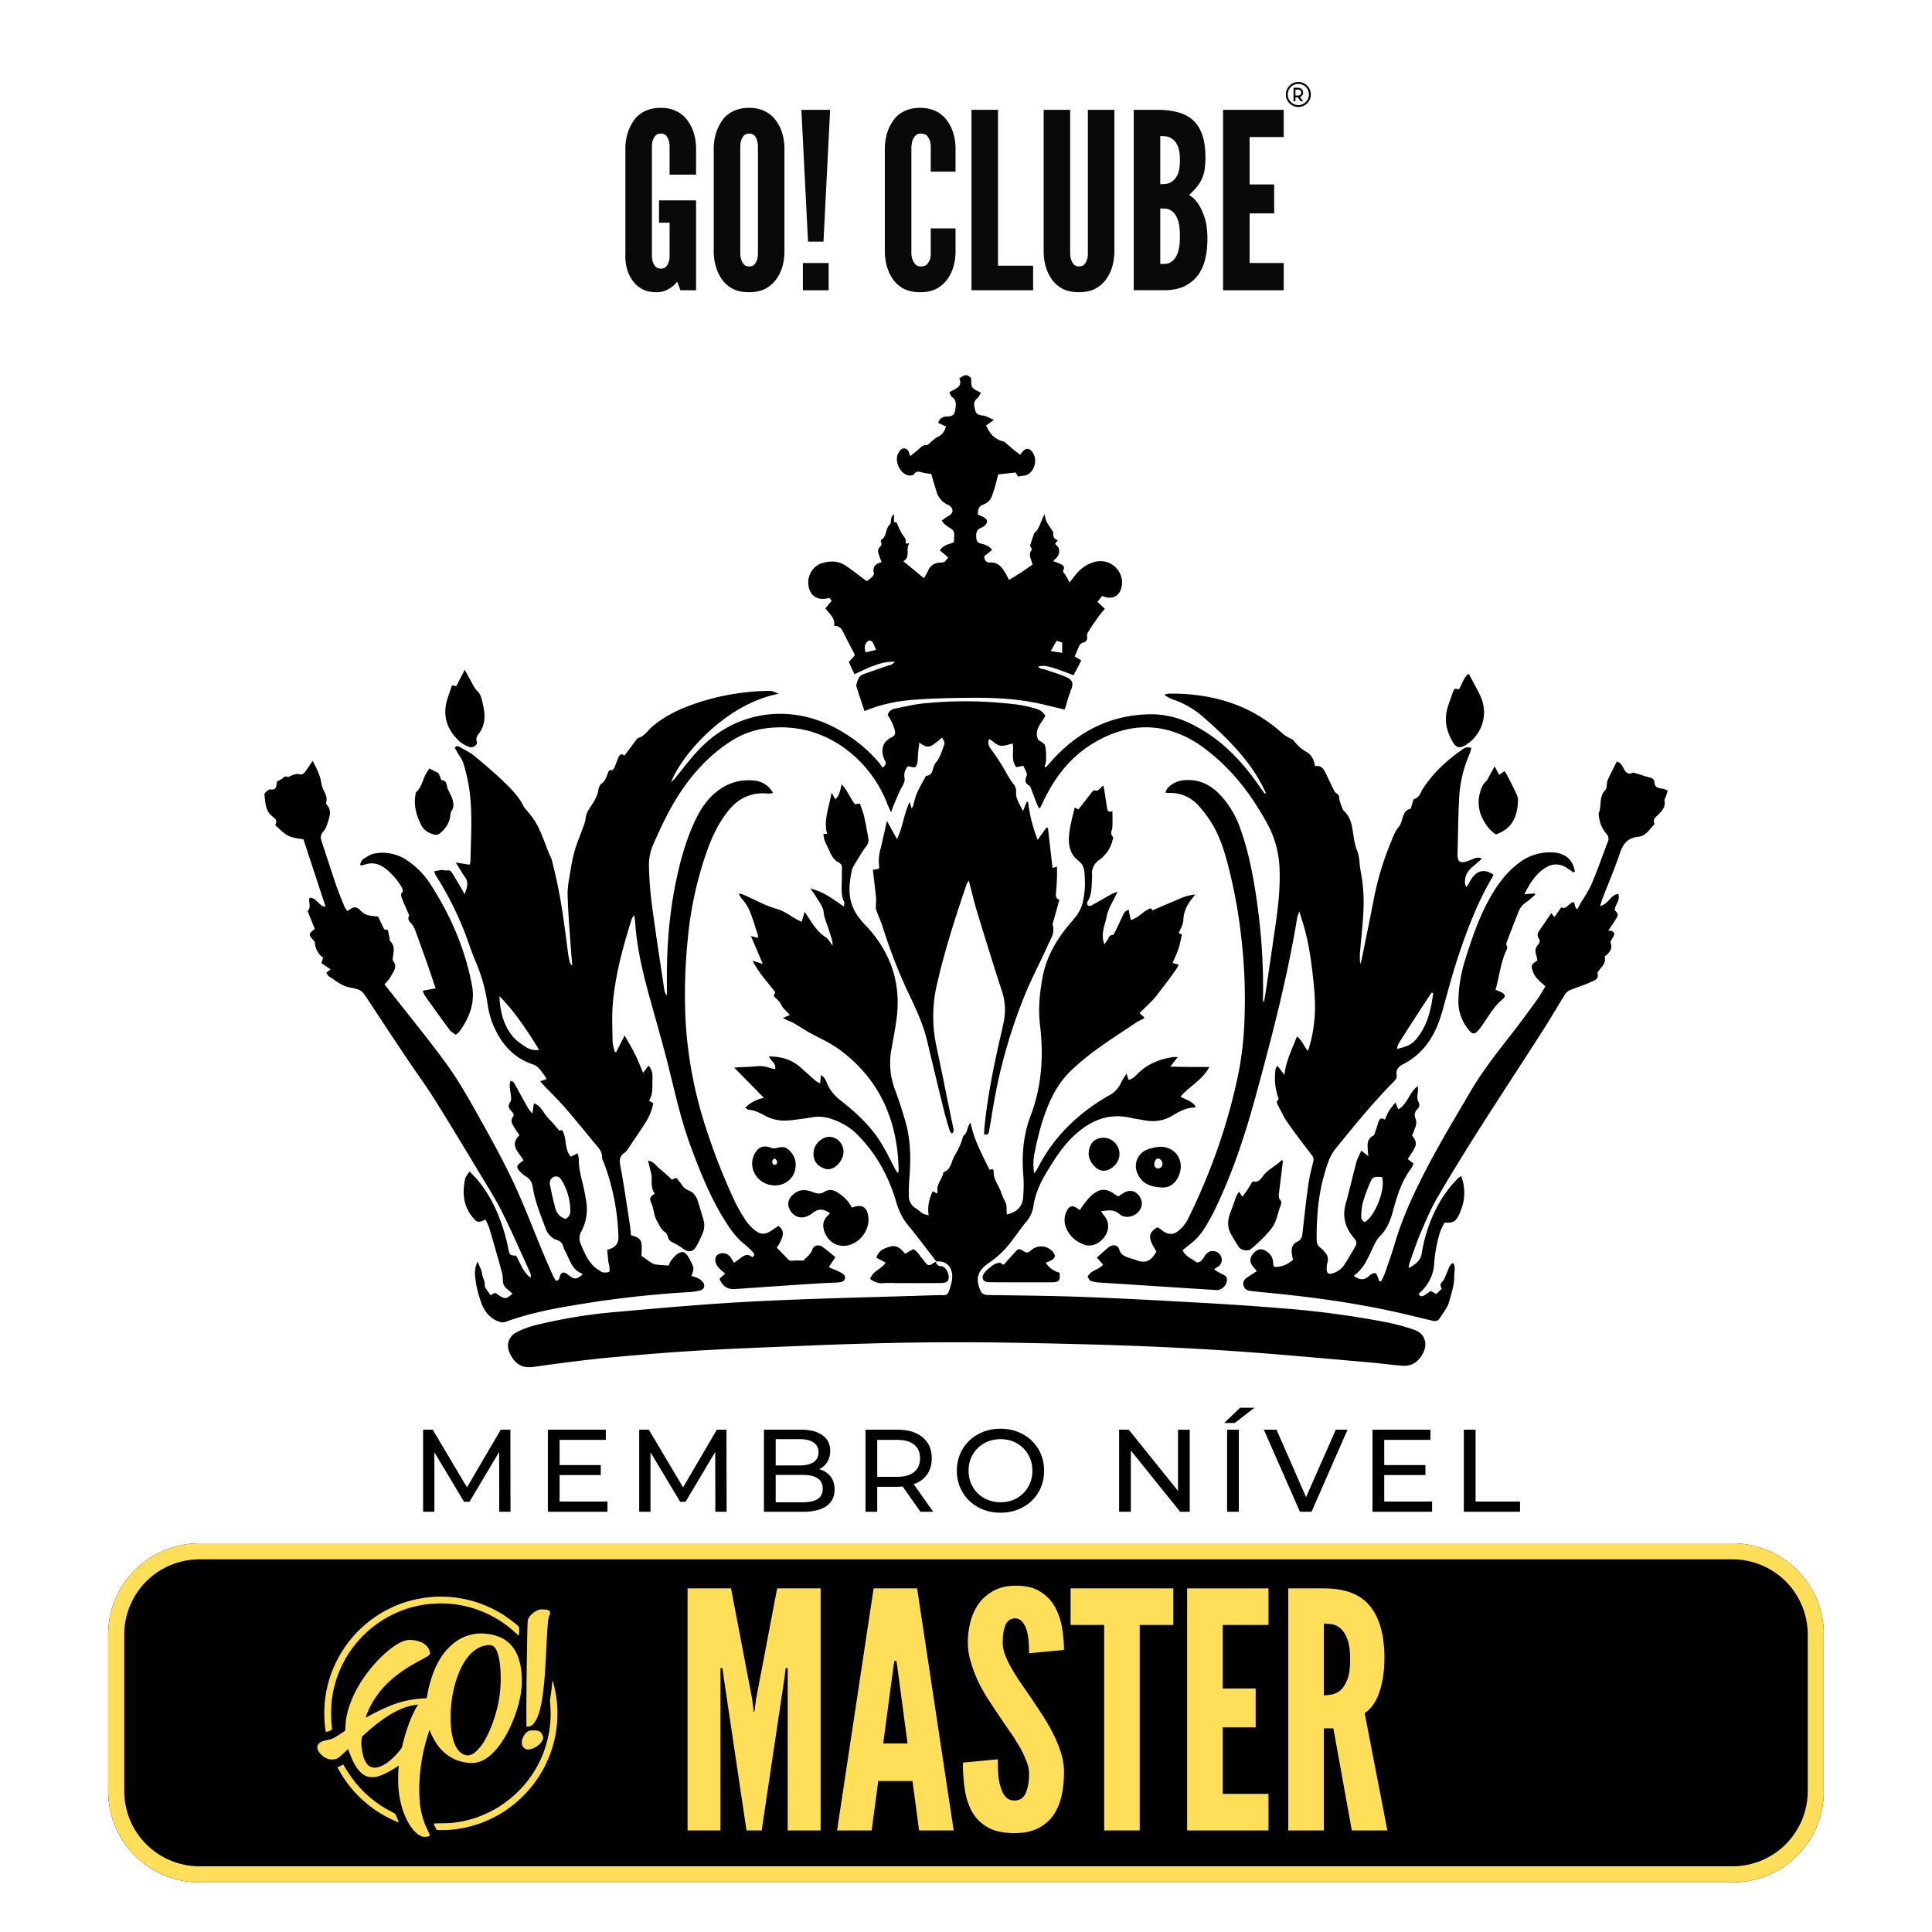 <?xml version="1.0" encoding="UTF-8"?>
<svg data-bbox="45.332 34.371 719.316 754.832" height="1080" viewBox="0 0 810 810" width="1080" xmlns="http://www.w3.org/2000/svg" data-type="ugc">
    <g>
        <defs>
            <clipPath id="1f9cbd88-19ed-465b-a8ef-d854b8e7747c">
                <path d="M45 647h720v142.203H45Zm0 0"/>
            </clipPath>
            <clipPath id="9ba0c1b2-e1c1-49d6-9721-9eb69a9e29c4">
                <path d="M83.582 647.023h642.836a38.253 38.253 0 0 1 38.25 38.25v65.68A38.26 38.26 0 0 1 753.465 778a38.26 38.26 0 0 1-27.047 11.203H83.582A38.26 38.26 0 0 1 56.535 778a38.26 38.26 0 0 1-11.203-27.047v-65.68a38.253 38.253 0 0 1 38.25-38.25m0 0"/>
            </clipPath>
            <clipPath id="9a5406ae-6246-4a75-b3c9-73f6a617cf04">
                <path d="M45.352 647.023h719.23v142.414H45.352Zm0 0"/>
            </clipPath>
            <clipPath id="613520d0-ea01-44e6-8b0d-b039ea6c01f7">
                <path d="M83.598 647.023h642.8a38.25 38.25 0 0 1 38.25 38.246v65.676a38.253 38.253 0 0 1-38.25 38.25h-642.8a38.25 38.25 0 0 1-38.246-38.25V685.27a38.25 38.25 0 0 1 38.246-38.247m0 0"/>
            </clipPath>
            <clipPath id="f2dd0a8c-7ba4-4e80-935e-beebd2337f33">
                <path d="M110.793 289h588.75v266h-588.75Zm0 0"/>
            </clipPath>
        </defs>
        <g clip-path="url(#1f9cbd88-19ed-465b-a8ef-d854b8e7747c)">
            <g clip-path="url(#9ba0c1b2-e1c1-49d6-9721-9eb69a9e29c4)">
                <path d="M45.332 647.023h719.227v142.18H45.332Zm0 0" fill="#000000"/>
            </g>
        </g>
        <g clip-path="url(#9a5406ae-6246-4a75-b3c9-73f6a617cf04)">
            <g clip-path="url(#613520d0-ea01-44e6-8b0d-b039ea6c01f7)">
                <path stroke-width="13.5" stroke="#ffde59" d="M83.597 647.023h642.801a38.25 38.25 0 0 1 38.25 38.246v65.676a38.253 38.253 0 0 1-38.25 38.25h-642.8a38.25 38.25 0 0 1-38.247-38.25V685.27a38.25 38.25 0 0 1 38.246-38.247Zm0 0" fill="none"/>
            </g>
        </g>
        <path d="M312.978 767.422h6.36l9.531-63.797.547-4.281h.828v68.078h13.813V665.938h-18.235l-8.828 46.39-.703 5.39h-.266l-.687-5.39-8.844-46.39H288.26v101.484h13.812v-68.078h.828l.563 4.281Zm0 0" fill="#ffde59"/>
        <path d="M350.945 767.422h14.5l2.766-20.719h14.359l2.766 20.719h14.5l-15.329-101.484h-18.234Zm25.281-68.484 4.266 32.03h-10.203l4.265-32.03.422-2.625h.828Zm0 0" fill="#ffde59"/>
        <path d="m431.442 693.14 14.641-1.39q-.002-4.278-.766-9.031a28 28 0 0 0-2.968-8.906q-2.204-4.014-6.282-6.563-4.065-2.561-10.828-2.422-5.251.142-8.984 2.282-3.722 2.144-6.078 5.453-2.344 3.454-3.375 7.672a35 35 0 0 0-1.031 8.343q-.001 4.144 1.234 8.14c1.476 5.25 3.922 10.5 7.328 15.75a353 353 0 0 0 4.828 7.313 694 694 0 0 0 4.547 6.625 40 40 0 0 1 2 3.047 101 101 0 0 0 1.875 3.032c1.102 2.03 2.02 3.992 2.75 5.875q1.109 2.828 1.11 5.312c0 3.219-.462 5.89-1.376 8.016q-1.376 3.174-4.703 3.172-2.345.001-3.718-1.516-1.376-1.531-2.079-4.016-.832-2.343-1.03-5.453a95 95 0 0 1-.204-6.281l-14.64 1.39q0 5.66.75 10.97.761 5.315 2.984 9.452c1.562 2.774 3.742 4.985 6.547 6.641q4.218 2.484 11.39 2.484 6.076 0 10.078-2.14 4.015-2.139 6.36-5.594 2.341-3.594 3.312-8.14.968-4.561.969-9.673c0-2.757-.418-5.453-1.25-8.078a52.6 52.6 0 0 0-3.172-7.796 79 79 0 0 0-4.422-7.735 347 347 0 0 0-5.11-7.734 961 961 0 0 1-4.28-6.203 90 90 0 0 1-3.72-5.953q-1.659-2.89-2.702-5.579-1.031-2.702-1.031-5.328-.002-4.418 1.109-7.172 1.106-2.765 4-2.906 1.794 0 2.969 1.313 1.17 1.313 1.875 3.375.686 2.219.89 4.843.201 2.625.203 5.11m0 0" fill="#ffde59"/>
        <path d="M448.847 681.266h14.078v86.156h14.907v-86.156h14.093v-15.328h-43.078Zm0 0" fill="#ffde59"/>
        <path d="M497.712 665.938v101.484h34.109v-15.328h-19.187v-27.89h13.812v-16.298h-13.812v-26.64h19.187v-15.328Zm0 0" fill="#ffde59"/>
        <path d="M566.756 767.422h14.906l-9.516-49.156q4.278-2.906 6.282-9.188 1.999-6.28 2-13.875c0-9.57-2.008-16.843-6.016-21.812q-6.001-7.453-19.39-7.453H540.1v101.484h14.921v-42.797h4Zm-11.735-56.61v-30.109q1.513 0 3.454.282c1.289.187 2.488.789 3.593 1.796q1.655 1.378 2.828 4.485 1.173 3.11 1.172 8.5 0 5.379-1.172 8.344c-.78 1.98-1.726 3.476-2.828 4.484-1.105.93-2.304 1.531-3.593 1.812q-1.94.409-3.454.407m0 0" fill="#ffde59"/>
        <path d="M182.172 669.434c-.059.02-.832.101-1.703.168-.875.07-1.918.171-2.328.238-1.598.25-2.801.453-3.235.558-.25.055-.84.18-1.304.293-2.461.555-5.856 1.668-7.805 2.555-.399.18-.75.328-.785.328-.078 0-3.14 1.52-3.836 1.895-2.063 1.144-4.89 3.043-6.738 4.527-1.52 1.215-4.13 3.586-4.891 4.426-.215.25-.805.906-1.305 1.465-3.199 3.574-5.992 7.906-8.09 12.558-1.668 3.668-3.086 8.524-3.644 12.461-.067.465-.168 1.203-.238 1.645-.262 1.851-.383 5.879-.25 8.308.148 2.735.433 5.036.625 5.16.273.184 1.816-.328 2.304-.738l.281-.246-.19-1.816c-.274-2.453-.274-7.356 0-9.817.6-5.468 2.042-10.46 4.437-15.375 5.082-10.441 14.003-18.597 24.906-22.785 4.492-1.726 8.93-2.656 13.98-2.937 9.907-.547 19.586 2.11 27.95 7.656 2.12 1.41 3.71 2.668 5.863 4.64.66.614 1.262 1.114 1.316 1.114.16 0 .238-3.27.082-3.586-.34-.715-5.469-4.574-7.945-5.969-.496-.281-1.11-.633-1.36-.77-2.476-1.398-6.457-3.077-9.25-3.906-4.808-1.418-9.644-2.12-14.445-2.097-1.258 0-2.336.023-2.402.047m0 0" fill="#ffde59"/>
        <path d="M226.254 674.79c-.555.112-1.93.815-2.586 1.327-1.293.985-2.145 2.133-2.395 3.211-.308 1.348-.796 43.695-.511 44.445.172.442 1.668.059 2.52-.668.874-.726 1.929-2.601 2.562-4.539 1.613-4.847 2.488-12.086 3.133-25.93.566-11.991.773-14.261 1.43-15.566.511-1.023.25-1.703-.817-2.101-.442-.168-2.793-.293-3.336-.18m0 0" fill="#ffde59"/>
        <path d="M199.473 684.977c-5.106.671-9.348 3.21-13.125 7.832-1.09 1.336-2.746 4.082-3.692 6.125-1.37 2.984-2.664 7.16-3.336 10.722-.101.59-.25 1.364-.316 1.703l-.125.625-1.36.078c-6.914.41-12.187 1.942-19.859 5.79a73 73 0 0 0-3.664 1.93c-.332.19-.637.316-.672.28-.031-.035.238-.792.59-1.69 2.578-6.423 6.64-11.606 12.879-16.395 1.453-1.114 3.781-2.668 5.617-3.747 1.625-.953 2.34-1.347 4.766-2.644 2.496-1.336 3.12-1.824 3.12-2.426 0-.683-.429-1.84-.964-2.543-1.11-1.52-3.121-2.554-5.637-2.918-2.43-.34-3.574-.156-5.879.953-4.05 1.965-9.601 7.047-13.789 12.633-3.879 5.172-6.433 10.121-8.113 15.692-.101.34-.316 1.28-.566 2.382-.293 1.352-.453 2.723-.52 4.368-.047.964-.125 1.828-.195 1.906-.137.172-1.836 1.308-3.485 2.316-1.484.918-2.335 1.258-3.855 1.555-2.191.422-3.234.918-3.914 1.86-.297.41-.332.558-.332 1.226.012.66.07.863.422 1.476 1.054 1.883 3.246 3.414 5.117 3.586a7.4 7.4 0 0 0 1.484-.058c1.41-.192 1.477-.239 5.211-3.676.317-.297.614-.535.645-.543.035 0 .207.418.387.93.41 1.226 1.44 3.64 2.078 4.855 1.656 3.156 3.617 5.082 5.785 5.695.941.262 2.722.274 3.77.024 2.222-.512 5.183-1.961 8.238-4.027.87-.59 1.132-.68 1.02-.364-.263.668-.376 6.356-.18 8.895.597 7.75 3.253 14.844 6.964 18.554.965.954 1.305 1.215 2.168 1.645.989.488 1.055.5 2.098.5 1.226 0 1.781-.172 1.887-.578.043-.195-.16-.762-.739-1.977-1.101-2.3-1.214-2.574-1.726-4.074-1.192-3.469-1.735-6.808-1.871-11.469-.196-6.402.691-13.957 2.394-20.484.442-1.71 1.668-5.73 1.824-5.98.106-.157.274-.102.274.093 0 .543 1.531 3.617 2.598 5.23 2.93 4.415 7.093 7.204 11.984 8.024 3.187.531 5.219.305 7.601-.851 4.95-2.383 10.055-9.524 13.391-18.703 2.406-6.649 3.258-12.07 2.77-17.79-.692-8.285-4.098-13.503-10.145-15.558-1.828-.613-2.566-.774-4.71-1-1.806-.18-2.849-.18-4.313.012m7.23 5.117c2.055 1.273 3.211 6.308 3.211 13.89 0 6.137-1.078 12.028-3.371 18.383-1.281 3.551-2.676 6.399-4.39 8.965-1.079 1.61-3.008 3.55-4.051 4.063-1.067.52-1.86.668-2.68.496-4.164-.86-6.5-6.59-6.5-15.918 0-6.559 1.215-13.106 3.46-18.61 2.802-6.855 6.864-10.906 11.575-11.55 1.293-.184 2.145-.09 2.746.28m-31.512 24.66c0 .055-.261.531-.59 1.055-.5.804-1.101 2.007-1.953 3.855-1.316 2.918-3.074 8.274-3.925 12.031-.25 1.067-.27 1.121-1.192 2.282a40 40 0 0 1-2.11 2.37c-4.835 4.856-9.089 6.071-11.495 3.255-.488-.579-1.203-1.95-1.531-2.938-.579-1.816-.977-4.719-.864-6.469.114-1.918.16-2.062.864-2.699 5.39-4.867 9.406-7.832 13.414-9.894 2.652-1.364 4.707-2.11 7.171-2.598 1.758-.352 2.211-.399 2.211-.25m0 0" fill="#ffde59"/>
        <path d="M231.543 705.254c-.035.273-.094.84-.125 1.285-.102 1.145-.488 4.14-.695 5.297-.133.793-.145 1.262-.055 2.383.363 4.414.203 8.136-.488 12.14-.555 3.192-1.895 7.672-3.032 10.168-.18.399-.328.739-.328.774 0 .125-1.007 2.12-1.71 3.414-3.657 6.605-8.852 12.152-15.387 16.441-.707.465-1.305.84-1.34.84-.024 0-.375.195-.762.434-1.59.972-5.14 2.61-7.523 3.46-.746.27-2.7.872-3.575 1.087-.214.058-.601.16-.851.23-1.211.305-2.883.61-5.16.93-1.285.18-2.43.25-5.164.281-1.93.023-3.532.082-3.54.137-.011.047.27.672.622 1.386l.66 1.305 1.816.031c5.856.125 12.774-1.246 18.551-3.675 6.32-2.645 11.371-6.07 16.191-10.961a48.63 48.63 0 0 0 13.688-28.23c.746-6.095.418-11.665-1.078-17.759-.184-.75-.352-1.476-.387-1.625-.101-.406-.262-.28-.328.227m0 0" fill="#ffde59"/>
        <path d="M221.906 725.602c-1.656.632-3.129 2.949-3.14 4.945 0 1.691 1.12 2.941 2.644 2.941 1.531 0 3.664-1.058 5.059-2.496.66-.683 1.261-1.793 1.261-2.328 0-.398-.25-1.246-.5-1.734-.238-.465-.988-1.09-1.511-1.262-.668-.227-3.29-.273-3.813-.066m0 0" fill="#ffde59"/>
        <path d="M143.16 740.184c-.297.191-.773.406-1.058.476-.293.078-.543.203-.579.258-.066.207 1.864 3.508 3.133 5.336 5.164 7.476 12.516 13.523 20.707 17.043.5.215 1.078.465 1.285.566.454.215.579.137.407-.285-.078-.168-.375-.894-.668-1.61-.285-.714-.614-1.394-.703-1.507-.102-.117-.84-.535-1.637-.934-6.399-3.21-12.164-8.125-16.453-14.023-1.043-1.43-2.676-3.961-3.188-4.95-.203-.394-.441-.714-.531-.714-.094 0-.41.16-.715.344m0 0" fill="#ffde59"/>
        <g clip-path="url(#f2dd0a8c-7ba4-4e80-935e-beebd2337f33)">
            <path d="M216.363 526.453c1.856 3.121 2.688 6.688 6.125 9.262 0-.977.114-1.36 0-1.637-3.87-8.504-7.605-17.066-11.73-25.45-2.469-5-5.457-9.75-8.344-14.534-6.605-10.965-13.187-21.95-19.98-32.801-3.707-5.957-7.91-11.625-11.82-17.473q-8.112-12.134-16.13-24.332c-2.851-4.32-2.789-4.52-7.957-5.508-3.464-.668-5.879-2.964-8.644-4.68-.442-.273-.668-.89-1.102-1.495l1.86-1.352-3.91-2.683c.253-.754.484-1.454.75-2.243a8.4 8.4 0 0 1-2.45-2.78 8.34 8.34 0 0 1-1.027-3.563c-.04-.543-.707-1.055-1.117-1.551-1.453-1.715-1.39-2.195.484-3.664.219-.176.445-.336.621-.457-.91-2.274-1.793-4.465-2.656-6.664-.145-.352-.39-.926-.254-1.07 1.531-1.587.152-3.524.684-5.372 2.992-.246 3.707 3.52 6.75 3.742l-9.293-28.242c-6.41-.988-6.68-1.125-11.844-5.992 1.058-1.625.156-2.637-1.203-3.668-3.012-2.277-2.883-5.902-3.324-9.152-.079-.617 1.78-2.246 2.57-2.133 2.285.32 2.39-.965 2.562-2.473.04-.277.137-.547.235-.957a9.4 9.4 0 0 0 1.957-.988c.75-.617 1.304-1.34 2.472-.809.344.149.973-.43 1.5-.578.98-.281 2.118-.91 2.957-.617 1.606.504 2.36-.25 3.086-1.316a172 172 0 0 0 2.887-4.22c1.695 3.188 3.086 5.935 3.594 9.067q.221 1.544.883 2.957c.832 1.649 1.707 3.23 1.234 5.188q-.165.586.164 1.098c2.473 2.742 1.031 5.558.188 8.355a8.5 8.5 0 0 1-1.657 3.027c-1.109 1.27-1.148 2.555-.66 4.02 2.063 6.21 4.07 12.445 6.176 18.64 1 2.91 2.2 5.754 3.36 8.614q.537 1.053 1.234 2.008c.656-.414 1.14-.692 1.594-1.02 1.351-.95 2.511-.578 3.625.453q.974 1.05 2.183 1.813a9.3 9.3 0 0 0 2.645.707c.875.16 1.773.218 2.882.355.797 1.66 1.657 3.465 2.532 5.305l1.593.34c.254 1.297.5 2.511.73 3.703.056.285-.058.707.099.84 2.53 2.27 1.328 5.07 1.16 7.718 0 .188-.032.434.07.547 2.238 2.578.145 4.64-.91 6.73-.578 1.16-1.64 2.087-2.606 3.259 1.055 1.308 2.094 2.558 3.086 3.828 7.598 9.715 15.438 19.254 22.7 29.215 4.582 6.285 8.523 13.074 12.351 19.87 5.473 9.747 10.93 19.524 15.715 29.61 4.691 9.91 8.527 20.223 12.77 30.348 1.34 3.199 2.753 6.367 4.167 9.53q.51.963 1.137 1.852c1.508-.156 1.363-1.308 1.711-2.144.578-1.426 1.363-1.672 2.7-.895q.476.324.906.711c2.34 1.852 3.199 1.809 5.73-.23-.066-.172-.098-.45-.215-.492-4.324-1.672-5.09-6.008-7.027-9.45a12 12 0 0 1-.89-2.136 3.4 3.4 0 0 0-.927-1.555 3.4 3.4 0 0 0-1.582-.883 7.54 7.54 0 0 1-2.918-1.84 7.54 7.54 0 0 1-1.804-2.941c-2.172-5.766-4.54-11.484-5.488-17.621a5.7 5.7 0 0 0-.88-2.402 5.7 5.7 0 0 0-1.828-1.79 14 14 0 0 1-2.859-2.39c-1.312-1.516-1.14-2.23.496-3.496l1.235-.946c-1.852-3.351-6.102-6.277-1.68-10.558a37 37 0 0 1-2.297-3.39c-.7-1.31-1.687-2.63-.457-4.255.758-1.011-.078-1.851-.723-2.52-1.125-1.234-1.468-2.23-.36-3.792.548-.758.274-2.195.145-3.3-.199-1.794-.734-3.563-.074-5.497 1.235.078 1.606 1.035 2.051 1.852 1.781 3.19 3.52 6.41 5.316 9.597q.828 1.184 1.801 2.254c.266-1.773.442-2.941.617-4.262 2.23.66 3.36 2.555 4.473 4.22a19.3 19.3 0 0 0 2.512 2.98c1.277 1.273 2.383 2.722 3.676 4.222l1.152-.258c2.23 3.348.785 7.891 3.707 11.188l2.809-1.43q.41 1.202.539 2.469c-.082 3.52.789 6.867 1.629 10.238.582 2.332.992 4.711 1.402 7.082q.617 3.3.113 6.621a19.7 19.7 0 0 1-2.07 6.29 5.76 5.76 0 0 0-.785 2.593q-.082 1.393.476 2.668c1.852 4.36 3.586 8.79 8.028 11.27.418.23.82.656 1.234.68.906.062 1.976.171 2.684-.243.359-.203.136-1.511.074-2.312-.047-.57-.32-1.114-.387-1.688-.191-1.672-.34-3.351-.512-5.156.516-.18.957-.32 1.383-.488 2.285-.926 3.426-2.434 3.332-5.086a96.4 96.4 0 0 0-6.23-31.309c-.203-.543-.618-1.094-.618-1.613.16-2.723-1.597-4.414-3.136-6.258-4.192-5.027-8.293-10.148-12.59-15.086-2.774-3.187-5.836-6.125-8.758-9.183-.45-.47-.855-.98-1.48-1.7l2.582-.886a3 3 0 0 0-.274-.743 37 37 0 0 0-2.562-3.484 6.2 6.2 0 0 0-2.469-1.852c-8.8-2.82-14.016-9.195-17.29-17.425a36.4 36.4 0 0 1-2.015-7.805 70.6 70.6 0 0 0-5.043-18.023c-1.054-2.372-1.89-4.848-2.773-7.293a136 136 0 0 0-13.461-28.055 6.5 6.5 0 0 1-1.098-2.469c1.118-.195 2.168-.46 3.223-.55.617-.055 1.36.367 1.957.222 1.184-.289 1.852.254 2.371 1.137q1.8 2.957 3.563 5.933c.468.797.894 1.614 1.593 2.868 1.055-2.762 1.852-4.872.184-7.168-1.277-1.782-2.352-3.707-3.852-6.114l5.73.918q.277-.554.395-1.168c.172-10.113.946-20.242-.449-30.312a76 76 0 0 0-2.472-10.95c-.493-1.69-1.727-3.171-2.622-4.746l-1.039-1.804c.758-1.153 1.512-.711 2.157-.34 2.074 1.234 4.32 2.254 6.136 3.773 4.528 3.75 9.02 7.555 13.207 11.66 2.84 2.79 5.59 5.786 7.41 9.442.118.266.262.512.446.738 4.637 5.227 5.738 7.621 8.328 14.203.762 1.934 1.441 3.977 2.367 5.891.848 1.754 1.149 3.785 1.629 5.707 2.879 11.512 4.324 23.266 5.816 35q.27 1.869.735 3.703a2.64 2.64 0 0 0 1.027 1.477c-.082-1.035-.16-2.082-.246-3.125s-.191-2.11-.266-3.168c-.507-7.778-1.234-15.555-1.425-23.348-.094-3.492.707-7.031 1.27-10.496a70 70 0 0 1 1.773-8.273c.746-2.614 1.851-5.122 2.773-7.696.66-1.883 1.543-3.773 1.754-5.719.27-2.468 1.758-4.214 2.957-6.128 1.078-1.73 2.031-3.43 2.34-5.504.14-.993.578-2.274 1.32-2.778 1.52-1.027 1.957-2.52 2.55-4.02.333-.847.415-1.956 1.852-1.616.254.054.825-.664 1.028-1.125.617-1.403 1.086-2.88 1.715-4.282.48-1.078 1.187-1.902 2.468-.695l5.067-6.762c.172-.23.344-.574.578-.617 2.719-.68 4.05-3.09 5.977-4.762 4.906-4.222 10.617-7.003 16.601-9.195a99.3 99.3 0 0 1 31.125-5.816q1.3-.105 2.59.082c.945.293 1.855.672 2.734 1.129-22.336 4.23-40.879 25.89-45.078 37.05.723-.687 1.086-.996 1.41-1.355.32-.356.618-.758.895-1.129 3.137-3.777 6.058-7.762 9.45-11.293 16.62-17.348 40.796-19.402 60.757-6.887a60.6 60.6 0 0 1 14.469 12.239c.617.722 1.086 1.562 1.707 2.285 1.343-.95 1.566-1.64 1.117-2.582a12.5 12.5 0 0 1-.793-1.852c-1.117-3.597 0-6.562 3.34-8.191 1.312-.621 1.773-1.485 1.484-2.719a20.5 20.5 0 0 0-1.336-3.773 27 27 0 0 0-1.703-2.883c.457-1.762 1.711-2.469 3.18-2.754 3.96-.777 7.918-1.75 11.918-2.137a172 172 0 0 1 39.23.492q3.709.533 7.313 1.559c1.746.473 3.449 1.234 4.449 3.21-1.695 3.13-4.938 5.938-2.926 10.017 1.008.789 2.543 1.382 2.793 2.316.524 1.98.453 4.14.453 6.234q-.153 1.372-.652 2.657l.535.285c.484-.516.988-1.016 1.445-1.551 11.063-12.844 24.774-20.297 41.942-20.66a37 37 0 0 1 8.879.906 37.4 37.4 0 0 1 8.41 2.98c11.035 5.368 19.57 13.536 26.746 23.301 1.473 2.004 2.894 4.051 4.32 6.074l.528-.253c-.403-.852-.786-1.723-1.239-2.563-3.593-7.129-8.531-13.293-14.039-18.988-3.547-3.66-7.32-7.13-11.18-10.465a36.9 36.9 0 0 0-12.167-7.078 12.1 12.1 0 0 1-3.93-2.137 10 10 0 0 1 2.008-.45c17.988-.128 34.265 4.563 47.808 16.981a15.3 15.3 0 0 0 2.64 1.625c.583.348 1.34.54 1.72 1.032a17 17 0 0 0 5.289 4.761c2.148 1.18 3.355 3.328 3.656 6.051 2.766-.55 3.762 1.309 4.695 3.262 1.14 2.394 2.246 4.816 3.457 7.187.512 1.004 2.032 1.164 2.043 2.801 0 1.36.73 2.723 1.168 4.07.106.461.309.875.617 1.235 2.372 2.09 3.254 4.836 3.762 7.832.504 2.992.766 6.172 1.926 8.953 1.16 2.777.914 5.668 1.476 8.445a70.3 70.3 0 0 1 1.184 16.836c-.226 5.48-.89 10.942-1.34 16.41a26.6 26.6 0 0 0 0 5.848q.362-.945.617-1.926c1.704-8.398 3.442-16.789 5.063-25.207a121.5 121.5 0 0 1 6.894-23.187c1.004-2.47 1.797-4.977 3.575-7.114.988-1.183 1.332-2.933 1.851-4.468.52-1.54 1.352-2.946 3.188-3.118.297-1.05.535-1.976.832-2.886.148-.45.316-1.16.617-1.235 2.277-.648 2.668-2.863 3.707-4.457 4.383-6.62 10.074-11.875 16.559-16.351 1.328-.914 1.593-.934 3.707-.668a25 25 0 0 1-.68 2.379 52.8 52.8 0 0 0-4.484 19.32c-.372 7.508-.446 15.031-.653 22.54v.581c.047 3.004 1.063 3.703 3.977 2.785 1.277-.422 2.469-1.031 3.785-1.422a3.37 3.37 0 0 1 2.469.301 150 150 0 0 1-3.809 3.317c-2.297 1.902-3.621 4.226-3.238 7.304q.021.29.133.559.24.357.543.664c.746-1.234 1.375-2.469 2.168-3.617 2.386-3.41 5.492-3.942 8.968-1.531a4.6 4.6 0 0 1-.351 1.011c-6.13 10.336-10.387 21.508-14.2 32.828-2.472 7.41-4.46 14.95-6.542 22.47-1.192 4.323-2.63 8.448-5.012 12.25a29 29 0 0 1-5.078 6.288 29 29 0 0 1-6.614 4.64c-1.968.99-3.086 2.313-2.726 4.485.226 1.402-.543 2.137-1.36 2.965-8.644 8.781-16.445 18.344-24.207 27.93-2.69 3.32-3.753 7.34-4.89 11.324-2.469 8.695-3.086 17.617-3.086 26.613 0 1.543.328 2.797 1.7 3.707q1.02.809 1.812 1.852a4 4 0 0 1 1.078 1.851q.288 1.072-.004 2.145a12.5 12.5 0 0 0-.375 2.851c-.063 1.852.703 2.47 2.512 1.95a8.93 8.93 0 0 0 4.992-3.746c1.597-2.403 2.988-4.942 4.449-7.41.781-1.32.617-2.38-.473-3.614-3.668-4.172-5.027-8.933-3.484-14.473 1.605-5.75 2.902-11.585 4.457-17.347.434-1.606 1.312-3.086 2.078-4.852l2.945 2.34c-.117-1.234-.207-1.91-.242-2.601-.129-2.32-.402-4.649 2.278-5.98.527-.263.718-1.286.968-1.997.457-1.234.825-2.563 1.239-3.836.468-1.375 1.32-1.852 2.703-.914a36 36 0 0 1 1.754-3.77 38 38 0 0 1 2.668-3.418l1.16 2.872c3.953-2.133 4.422-6.989 8.195-9.743q.105 1.407 0 2.809c-.246 1.352-.351 2.602.328 3.91q.202.352.274.75a2.3 2.3 0 0 1-.258 1.555q-.2.357-.504.62a3.36 3.36 0 0 0-1.016 1.735 3.4 3.4 0 0 0-.082 1.012q.04.511.227.992c.93 2.207 0 3.926-.735 5.79-.199.53-.433 1.05-.617 1.53 1.961 2.528 2.043 3.708.41 6.418-.675 1.149-1.46 2.235-2.257 3.446l2.425 1.851a9 9 0 0 1-.828 1.903c-4.02 5.25-5.976 11.422-7.656 17.652-1.094 4.082-2.469 7.863-5.559 10.895a13.2 13.2 0 0 0-2.375 3.601c-2.347 4.703-4.027 9.817-8.644 13.082 2.933 1.903 4.215 1.852 6.394.094a7.6 7.6 0 0 1 1.157-.86c1.382-.753 1.996-.46 2.468 1.086.22.657.489 1.293.735 1.934l.719.063a28 28 0 0 0 1.433-2.954c1.45-4.183 2.961-8.351 4.211-12.593 3.5-11.907 8.816-23.047 14.602-33.965 5.418-10.2 11.375-20.121 17.23-30.094 5.129-8.746 11.422-16.676 17.652-24.66 3.559-4.555 6.954-9.262 10.344-13.918 1.235-1.703 2.235-3.574 3.426-5.512-1.234-1.144-2.414-2.113-3.418-3.25a8.4 8.4 0 0 1-1.793-2.844c-.914-2.78-.758-3.007 1.816-4.73a11.4 11.4 0 0 0-.336-1.883c-.617-1.75-.69-3.387.7-4.844a1.97 1.97 0 0 0 .605-1.285 2 2 0 0 0-.07-.718q-.106-.353-.324-.645a2.45 2.45 0 0 1-.274-2.277q.142-.375.395-.688c1.699-2.433 3.367-4.894 5.164-7.515.523.62.86 1.058 1.316 1.613l2.871-4.043c2.395 1.074 3.086-2.016 5.305-2.211.238.809.488 1.64.738 2.469l.688.48c.308-.566.617-1.14.926-1.703 1.73-3 3.777-5.855 5.125-9.016 2.468-5.75 4.468-11.683 6.738-17.511a2.97 2.97 0 0 0 .222-1.797 2.97 2.97 0 0 0-.84-1.606 13 13 0 0 1-2.23-3.672 13.1 13.1 0 0 1-.937-4.187c0-.191-.149-.414-.082-.563 1.414-3.144 0-7.082 2.804-9.843q.445-.576.52-1.297c.183-.938.078-1.988.453-2.828 1.168-2.617 2.508-5.164 3.832-7.828 1.723.41 2.29 1.796 2.957 3.003.813 1.473 1.66 2.583 3.606 1.72.433-.188 1.105.066 1.636.222 1.809.535 3.574 1.234 5.41 1.64 1.204.262 2.121.817 2.18 1.934.11 2.235 1.473 2.629 3.27 2.797q1.201.276 2.304.82c-.308 1.016-.535 1.825-.797 2.621-.171.536-.617 1.11-.543 1.579.52 2.57-.945 4.175-2.52 5.804-1.007 1.043-2.573 1.899-1.71 3.817a.59.59 0 0 1-.172.527c-1.953 1.95-3.465 4.734-6.473 5.012-4.351.406-6.414 2.71-7.753 6.699-2.176 6.48-4.88 12.777-7.344 19.144-.332.856-.563 1.758-1.024 3.247 3.586-.864 4.32-4.778 7.59-5.094 1.016 2.574-1.347 4.43-1.476 6.73 1.64 1.91 1.668 1.922.297 4.121-.903 1.45-1.899 2.844-2.977 4.461.355.059.758.09 1.148.188 1.16.297 1.61.969 1.079 2.137-.438.957-1.45 2.097-1.235 2.84.848 2.648-.547 4.105-2.277 5.558a.64.64 0 0 0-.2.516c.575 2.472-1.234 3.875-2.468 5.558-.258.36-.692.871-.617 1.168.785 2.305-1.157 2.922-2.47 3.52-2.94 1.359-6.07 2.316-9.066 3.562a4.67 4.67 0 0 0-2.062 1.754c-3.086 4.977-6.05 10.078-9.227 15.024-8.703 13.62-17.609 27.125-26.296 40.792-6.176 9.668-12.176 19.426-17.957 29.325-2.704 4.636-4.825 9.64-6.946 14.586-1.742 4.066-3.09 8.297-4.613 12.464a6.7 6.7 0 0 0-.402 2.52c2.55-1.445 4.898-2.945 5.39-6.172a64 64 0 0 1 6.793-20.168 49.8 49.8 0 0 1 8.645-11.515 5.4 5.4 0 0 1 1.11-.649q1.095 2.866 1.253 5.938a19.4 19.4 0 0 1-.633 6.035 25 25 0 0 1-1.496 4.054c-1.414 3.047-2.508 3.645-6.031 3.422-1.656 2.47-2.473 5.309-3.09 8.2a58 58 0 0 0-1.309 8.554 17.6 17.6 0 0 1-5.836 12.465c-.277.254-.52.55-.777.828 1.371 1.297 1.371 1.297 5.145-1.37l2.308 1.276 2.32-2.214c-.41-.891-1.023-1.704.133-2.852 1.153-1.148 1.512-2.89 2.215-4.379.617-1.234.797-2.773 2.352-3.594 1.238 1.727.476 3.582.52 5.305.105 3.703-1.13 7.305-2.083 10.816-.691 2.582-2.629 4.844-4.066 7.2-.723 1.187-1.89 1.175-3.09.89-4.117-.988-8.23-1.996-12.348-2.953-19.379-4.5-39.039-7.117-58.816-8.969a208 208 0 0 1-5.176-.574 3 3 0 0 1-.98-.219 3 3 0 0 1-1.488-1.309 2.9 2.9 0 0 1-.34-.944c-.305-1.438.488-2.403 1.574-3.149 1.234-.86 2.531-1.656 4.043-2.648-.707-.871-1.235-1.508-1.758-2.149-1.316-1.636-1.234-3.527.254-5.21 1.637-1.856 3.215-2.282 5.082-1.239 1.863 1.047 3.191 2.664 3.277 5.07.067 1.805.383 1.942 2.137 1.66 2.691-.425 3.086-.617 6.176-2.78-.168-1.005-.395-2.028-.508-3.09-.215-2 .434-3.774 2.285-4.602 1.852-.824 2.063-2.207 2.246-3.914.738-6.7 1.477-13.406 2.418-20.078.45-3.239 1.3-6.418 2.043-9.606a2.78 2.78 0 0 0-.543-2.637c-3.465-4.5-6.941-9-10.176-13.668-1.695-2.43-2.93-5.183-4.324-7.82-.191-.37-.285-1.172-.094-1.308 1.04-.747.426-1.47.168-2.274a25 25 0 0 1-.797-11.113q.275-.742.731-1.39l2.969 3.843c.617-5.793 3.156-10.664 5.23-16.055 2.29 1.653 2.871 4.153 4.637 6.067a57 57 0 0 0 2.469-11.145c.816-5.957.457-11.937-.16-17.906-.872-8.336-1.981-16.64-4.454-24.7-.418-1.366-.863-2.73-1.5-4.741a22 22 0 0 0-.87 2.597c-4.18 25.317-10.657 50.121-17.419 74.84-4.394 16.094-9.59 31.938-16.843 47.012a90 90 0 0 1-4.461 8.125 24.9 24.9 0 0 1-6.586 7.218c-.926.672-1.782 1.438-2.739 2.223 1.188 2.707 3.856 3.485 5.793 5.05.317.255 1.485-.148 1.965-.573a12 12 0 0 0 1.684-2.32q.303-.503.742-.887.44-.38.973-.614.538-.227 1.117-.285.584-.053 1.152.074.539.095 1.024.348a3.6 3.6 0 0 1 1.52 1.5q.262.481.366 1.016a3.44 3.44 0 0 1-.273 2.262c-.176.347-.399.66-.68.933q-.421.406-.949.652c-.316.18-.617.41-1.238.852q1.37.948 2.828 1.738c2.316 1.074 2.793 1.61 2.508 3.223a4.545 4.545 0 0 1-4.137 3.766c-.48 0-.961-.075-1.445-.106q-23.94-1.531-47.887-3.086a12.3 12.3 0 0 1-3.656-.7c-.559-.222-.844-1.16-1.235-1.722 1.426-2.816 4.676-2.906 6.48-5.039l-2.581-3.012c1.765-1.55 3.297-3 4.937-4.324 1.645-1.32 3.875-.949 4.367.809.786 2.785 3.028 3.21 5.164 3.988.442.164.942.192 1.383.379 4.274 1.805 6.68.918 9.102-3.371-3.637-5.754-3.582-7.707.43-10.203.562.379 1.238.765 1.804 1.234 2.508 1.934 4.633 2.2 7.051.23a15.2 15.2 0 0 0 3.922-4.878c2.379-4.73 4.543-9.57 6.605-14.442a246 246 0 0 0 14.555-46.543 141 141 0 0 0 2.547-22.671c.43-11.192.02-22.348-1.238-33.477a217.4 217.4 0 0 0-5.723-31.527c-1.594-6.067-3.54-12.043-6.84-17.426a52 52 0 0 0-5.152-6.89 15.9 15.9 0 0 0-5.723-4.325 16 16 0 0 0-3.441-1.086 16 16 0 0 0-3.598-.277c-.379 0-.754-.063-1.465-.13a7.4 7.4 0 0 1 .863-1.753 10.2 10.2 0 0 1 3.07-2.36 10.3 10.3 0 0 1 3.723-1.058c6.407-.649 11.473 1.902 15.657 6.48a38.9 38.9 0 0 1 7.847 13.047c3.383 9.176 5.32 18.68 6.793 28.324a255.5 255.5 0 0 1 2.989 43.75 2.15 2.15 0 0 0 .386 1.489c.235-1.367.508-2.723.711-4.094 1.446-9.812 2.903-19.633 4.324-29.45 1.043-7.355 1.797-14.738 1.536-22.179a42.3 42.3 0 0 0-1.399-9.71 42.4 42.4 0 0 0-3.582-9.13c-6.48-11.941-14.539-22.726-25.453-31.086a55 55 0 0 0-6.176-4.23c-13.808-7.797-27.543-6.91-40.93.922-9.964 5.828-16.788 14.57-21.609 24.953-.367.777-.75 1.555-1.133 2.328-.035.078-.148.121-.52.426-.335-.676-.683-1.235-.925-1.852-.84-2.144-1.629-4.324-2.469-6.453-.168-.453-.332-1.059-.683-1.238-1.946-1.067-1.942-2.258-1.145-4.27.406-1.02-.863-2.71-1.383-4.094l-2.988.567c-2.379-3.086-.863-6.793-1.508-9.879-1.816.34-3.636 1.164-5.234.852-1.602-.317-2.965-1.762-4.57-2.805-.657 1.367-.457 2.648.535 4.058a94 94 0 0 1 6.176 9.399 37.7 37.7 0 0 0 3.472 5.52 4.7 4.7 0 0 1 1.078 3.171c-.32 3.133 1.766 5.38 2.825 8.192l1.609-3.973h.57a63.6 63.6 0 0 0 4.008 15.957l3.703-5.18.617.184c.618 5.559 1.278 11.113 1.934 16.813l1.852-.618c0 1.668.054 3.168 0 4.664-.09 2.118-.204 4.243-.43 6.348-.145 1.332 0 2.422 1.43 2.914l-2.668 9.54c-.075.273-.266.616-.184.823 1.14 3.387-.82 6.094-2.07 8.871-3.024 6.793-6.543 13.329-9.348 20.18a220.8 220.8 0 0 0-13.203 45.738c-.664 3.793-1.235 7.602-1.93 11.395-.176.988-.156 2.289-2.18 1.777.075-1.156.11-2.367.235-3.562 1.418-13.84 4.32-27.399 7.453-40.922.172-.746.3-1.512.473-2.262q.768-3.397.57-6.879a24.7 24.7 0 0 0-1.352-6.765c-3.57-10.993-6.984-22.04-10.351-33.098-1.235-4.125-2.223-8.336-3.426-12.894q-.504.709-.879 1.496c-4.68 13.671-9.101 27.402-12.348 41.52a58.8 58.8 0 0 0-1.664 13 58.8 58.8 0 0 0 1.239 13.046c2.418 11.398 4.703 22.848 7.058 34.246.184.906.66 1.852-.484 2.785a5.3 5.3 0 0 1-.957-1.324c-.832-2.766-1.672-5.555-2.36-8.328-2.39-9.73-4.742-19.469-7.054-29.207-1.445-6.035-3.86-11.672-6.516-17.29a220.5 220.5 0 0 1-12.047-30.257c-.785-2.562-1.984-4.992-2.828-7.535-.277-.82-.054-1.817-.05-2.735q.063-1.275 0-2.55c-.403-3.703-.86-7.446-1.317-11.375l2.379-.414c.148-.297.32-.48.297-.618q-.562-4.037.582-7.945c.894-3.594 1.648-7.226 2.62-11.535l4.231 7.637c2.473-5.02 2.805-10.43 5.325-15.618.351 1.239.554 1.891.796 2.708a3.3 3.3 0 0 0 .555-.762c.551-1.852.883-3.758 1.649-5.496 1.113-2.516 2.53-4.903 3.824-7.348 3.418-.215 2.52-3.758 4.094-5.488s2.363-4.324 3.242-6.664c.695-1.852.512-2.024-.582-3.926a42 42 0 0 1-4.125 3.254c-1.79 1.094-3.52.348-5.403-1.184-.21 1.75-.402 3.137-.53 4.52-.114 1.234-.056 2.512-.263 3.742-.351 2.172-.925 2.469-3.086 1.852a8 8 0 0 0-.933-.13 5.6 5.6 0 0 0-1.258 2.215q-.373 1.254-.156 2.543c.25 1.54-.406 2.7-1.133 4.024-1.387 2.504-2.402 5.21-3.547 7.848-.297.683-.492 1.406-.945 2.71-.727-1.636-1.277-2.73-1.711-3.867-6.172-16.32-24.383-34.715-50.578-31.41a35 35 0 0 0-14.82 5.414c-9.88 6.324-17.407 14.938-23.372 24.844-3.617 6-6.582 12.422-9.398 18.851a21.1 21.1 0 0 0-1.625 8.72q.166 8.37 1.293 16.671c1.55 11.645 3.371 23.262 5.094 34.887a4.87 4.87 0 0 0 1.16 2.676v-2.985c-.258-14.492.617-28.898 3.433-43.144 1.817-9.188 4.207-18.207 8.137-26.754 2.281-4.942 5.188-9.469 9.59-12.84a20.7 20.7 0 0 1 7.559-3.828 20.7 20.7 0 0 1 8.453-.492c3.156.445 5.507 2.097 7.343 5.113q-.979.241-1.988.266c-7.039-.75-12.566 1.851-16.937 7.34-3.782 4.738-6.38 10.07-8.442 15.71a152.2 152.2 0 0 0-8.484 38.532 227 227 0 0 0-.84 34.086 176.6 176.6 0 0 0 8.496 44.457 261 261 0 0 0 11.91 30.382 67 67 0 0 0 4.688 8.286 18.9 18.9 0 0 0 3.887 4.218c2.386 1.969 4.234 1.95 6.87.278 1.044-.66 2.04-1.395 3-2.063 2.59 1.852 2.688 4.04-.617 9.188 1.563 1.593 3.133 3.09 4.57 4.71.704.794 1.403.762 2.317.68 1.3-.12 2.617-.031 4.254-.031 1.234-1.355 3.031-2.523 3.809-4.773.582-1.664 2.675-2.067 4.164-1.004 1.789 1.285 3.449 2.742 5.425 4.32l-2.777 4.238c1.524.649 2.95 1.18 4.32 1.852 1.18.617 2.727 1.234 2.473 2.808-.254 1.575-1.941 1.668-3.285 1.75-2.887.176-5.781.239-8.645.43-11.343.75-22.687 1.496-34.027 2.317-3.191.23-5.258-.993-6.625-4.32l2.348-2.188c-.617-.551-1.235-.996-1.774-1.52a9 9 0 0 1-1.691-1.933c-1.086-1.957-.777-3.79.617-4.63a4.05 4.05 0 0 1 5.113 1.234c.496.704.895 1.462 1.438 2.364.805-.562 1.515-1.02 2.18-1.535 1.738-1.347 3.449-2.71 5.484-.808 1.148-.72.922-1.446.348-2.051a33 33 0 0 0-3.34-3.196c-3.164-2.468-5.559-5.554-7.703-8.921-6.508-9.996-10.899-20.993-15.028-32.11-4.324-11.59-6.847-23.668-9.883-35.605-2.265-8.86-4.8-17.653-7.253-26.457-2.977-10.692-5.56-21.446-6.266-32.582-.04-.618-.192-1.278-.371-2.47a7.6 7.6 0 0 0-.965 1.411c-3.711 11.656-6.902 23.39-7.977 35.504-.464 5.262-.191 10.586-.113 15.883 0 1.48.57 2.957.871 4.437l.649.137 3.539-6.969c1.656 2.973 3.086 5.403 4.367 7.926 1.277 2.527 2.223 5.035 3.406 7.762l2.2-3.051c2.242 2.371 1.628 4.973 1.648 7.336 0 2.473.183 5.027-1.426 7.367l1.79 1.059a21.9 21.9 0 0 1-3.13 7.937c-2.21 3.496-4.55 6.918-6.867 10.352-.617.875-1.148 1.914-1.988 2.469-2.676 1.734-2.086 3.93-1.614 6.527 1.465 7.95 2.606 15.96 3.848 23.953.203 1.32.29 2.66.445 4.137 1.938.511 3.965 1.105 4.325 3.277.3 1.742.058 3.582.058 5.313 1.442 1.03 2.797 2.086 4.25 3.007a5.2 5.2 0 0 0 2.125.692c1.586.21 3.184.285 5.02.43.242-.735.57-1.43.992-2.079.883-1.101 1.793-2.304 2.973-3.004 1.851-1.09 2.87-.664 4.093 1.168.426.618.77 1.336 1.137 2.016 1.48 2.738 1.512 3.191.324 6.266a14.3 14.3 0 0 1 2.625.87 6.06 6.06 0 0 1 2.36 1.891c.91 1.5.277 2.914-1.438 3.332a25 25 0 0 1-4.855.68A437 437 0 0 0 242.047 547c-10.184 1.637-20.297 3.621-30.031 7.176a3.95 3.95 0 0 1-2.47.043c-4.76-1.547-7.062-5.278-8.37-9.797a42 42 0 0 1-1.621-6.516c-.344-2.793-.98-5.68.699-8.953.789 2.043 1.762 3.594 1.902 5.219.14 1.621 1.235 2.734 1.074 4.5-.125 1.297 1.458 2.746 2.38 4.324l2.023-.988c4.199 2.887 4.199 2.887 7.242.398-1.234-1.191-2.86-2.168-3.598-3.597-.742-1.434-.273-3.223-.691-4.774-1.73-6.402-3.57-12.781-5.441-19.144q-.686-1.852-1.63-3.586c-2.995 1.39-3.476 1.332-5.367-.957-3.945-4.793-4.378-10.293-3.128-16.11.093-.379.25-.726.46-1.05.348-.575.743-1.118 1.368-2.043 1.074 1.117 2.086 2.066 2.98 3.085 6.52 7.665 10.246 16.672 12.66 26.325.278 1.117.426 2.273.692 3.394.547 2.293.605 2.324 3.183 2.504m-6.957-108.824c.203 6.176 1.574 11.98 5.52 16.84 1.48 1.816 3.55 3.23 5.558 4.515q1.231.8 2.668 1.106a7.9 7.9 0 0 0 2.887.074c-4.992-8.121-10.07-15.789-16.633-22.535m391.492-1.234-.62-.27c-.376.516-.77 1.031-1.122 1.574-2.73 4.172-5.449 8.352-8.156 12.528-1.613 2.5-3.21 5.007-4.758 7.546a8.4 8.4 0 0 0-.543 2.02c2.973-.777 5.559-1.438 7.48-3.508 5.16-5.625 6.731-12.64 7.692-19.879Zm-21.535 77.062c-3.758-.129-3.883-.133-5.242 3.09a67 67 0 0 0-2.816 7.887 24.7 24.7 0 0 0-.575 5.406 2.45 2.45 0 0 0 .293 1.5 2.44 2.44 0 0 0 1.118 1.039c4.511-2.527 8.918-14.215 7.222-18.922m-342.27 17.559a3.4 3.4 0 0 0 1.442-1.262 3.4 3.4 0 0 0 .57-1.828 24.35 24.35 0 0 0-3.84-13.39 2.4 2.4 0 0 0-.652-.774 2.4 2.4 0 0 0-.906-.45 2.5 2.5 0 0 0-1.012-.042q-.509.081-.941.363-.75.498-1.078 1.336a2.77 2.77 0 0 0-.113 1.715c.707 3.382 1.386 6.789 2.332 10.101a6.04 6.04 0 0 0 1.55 2.66 6.07 6.07 0 0 0 2.649 1.57m0 0" fill="#000000"/>
        </g>
        <path d="M392.383 528.953a1.8 1.8 0 0 0-.18-.55c-3.871-4.997-7.676-10.06-11.676-14.958-2.472-2.988-3.855-6.34-4.941-9.996-3.207-10.785-8.578-20.375-16.672-28.273-3.016-2.953-6.719-4.844-10.684-6.176a16.06 16.06 0 0 0-7.996-.52c-2.75.48-5.558.797-8.3 1.145-3.907.48-7.625.074-11.188-1.855-2.082-1.13-4.223-2.313-6.719-2.47-.425 0-.84-.425-1.593-.831a14.1 14.1 0 0 1 3.597-2.711 14.1 14.1 0 0 1 4.266-1.445l-12.461-12.704c.98-.074 1.59-.136 2.207-.168 2.207-.109 4.422-.117 6.613-.355a13.5 13.5 0 0 1 6.25.68q1.03.3 2.09.441c.45-2.469-1.75-3.277-2.621-5.273 5.285-.036 9.664 1.367 13.402 4.707 2.078 1.851 4.141 3.734 6.246 5.558q.854.587 1.797 1.004c.133-1.234.235-2.183.38-3.48 1.577.96 2.062 2.257 2.53 3.433 1.235 3.086 3.329 5.34 5.872 7.352 6.378 5.035 12.351 10.5 16.671 17.472 2.09 3.332 3.786 6.903 5.633 10.383q.57 1.395 1.617 2.473.188-.605.235-1.234c-.383-20.614-7.793-37.93-24.649-50.446-4.062-3.011-8.867-5.02-13.3-7.547-2.09-1.183-4.079-2.543-6.176-3.757-.73-.426-1.57-.657-2.34-1.016-.555-.25-1.086-.566-2.016-1.059l2.88-1.238c-1.137-1.234-2.15-2.191-3.04-3.27-.512-.617-.738-1.488-1.234-2.113-.695-.86-1.543-1.594-2.469-2.543.149-.433.352-1.027.563-1.656-3.09-4.148-6.793-7.902-9.442-13.133l4.274 1.301c-1.743-4.086-3.286-7.723-4.973-11.687l2.914.777q.082-.592 0-1.188c-.68-2.18-1.395-4.32-2.105-6.511-1.032-3.125-2.227-6.176-4.555-8.61a14.7 14.7 0 0 1-1.414-2.234 8 8 0 0 1 1.605.254c4.848 2.11 9.528 4.765 14.559 6.203 3.781 1.082 6.445 3.773 10.281 5.316.406-1.343.774-2.547 1.234-4.148.618.922 1.192 1.73 1.723 2.562 1.965 3.09 3.945 6.094 7.176 8.11 1.05.648 1.66 2.011 2.816 3.492q.001-1.086-.18-2.16c-.445-1.574-.98-3.125-1.456-4.688-.735-2.406-1.852-4.597-2.13-7.277-.234-2.371-2.187-4.594-3.445-6.844a35 35 0 0 0-2.144-2.949c5.633 1.289 9.613 4.477 14.098 7.527.074-.886.316-1.476.125-1.855-1.274-2.535-1.114-5.23-1.04-7.926.055-2.121.082-4.238.094-6.363.047-.488-.05-.95-.3-1.375a2.24 2.24 0 0 0-1.051-.934c-1.899-.937-2.918-2.629-3.75-4.539-1.063-2.426-2.614-4.66-2.657-7.453h1.54c-1.606-5.852.894-11.258 1.851-17.32.508.894 1.012 1.793 1.594 2.804 1.957-1.851 1.988-3.921 2.656-6.238 2.414 2.55 3.523 5.652 5.602 8.313.246-.043.617-.11.925-.16s.524-.051 1.13-.098c.616 1.797 1.331 3.562 1.757 5.394.707 3.09 1.238 6.176 1.785 9.305a3.8 3.8 0 0 1-.101 1.684 3.8 3.8 0 0 1-.813 1.48c-1.926 2.625-3.566 5.465-5.254 8.254a7.8 7.8 0 0 0-.89 2.434c-.852 4.367-1.387 8.78-.067 13.128a19.9 19.9 0 0 0 2.469 5.149 40 40 0 0 0 4.094 4.86c9.992 10.84 14.273 23.55 12.414 38.21-.551 4.324-1.38 8.559-2.149 12.824a31.8 31.8 0 0 0-.46 8.77 31.7 31.7 0 0 0 1.953 8.559c1.668 4.41 3.09 8.918 4.398 13.449 2.234 7.906 2.227 15.988 1.555 24.082-.192 2.297-.203 4.62-.18 6.93a5.7 5.7 0 0 0 .723 2.914 5.7 5.7 0 0 0 2.082 2.168c1.043.68 1.957 1.566 3.007 2.226.575.36 1.329.445 2.508.813-.617-3.868.246-6.993 1.672-10.149l1.777 1c.114-.418.293-.707.25-.969-.496-2.918 1.852-4.937 2.372-7.543.035-.18.128-.453.257-.503 3.086-1.098 3.086-4.32 4.372-6.551 1.507-2.684 3.09-5.426 3.707-8.54 2.078-1.234 1.492-3.94 3.152-5.6 1.422 7.124 4.8 13.358 7.98 19.76l1.203-.362c.172.308.543.617.52.957-.18 2.597 1.14 4.668 2.254 6.847.766 1.492 1.172 3.168 1.918 4.668 1.207 2.418 1.238 2.387 1.238 5.18q.017.709.117 1.406c4.13-.894 6.477-3.215 6.79-7.082.277-3.07.308-6.148.093-9.223-.715-8.59 0-17.05 3.059-25.058 4.703-12.43 5.5-25.14 3.933-38.133-.797-6.586-.175-13.066.993-19.547 1.66-9.226 6.304-16.902 12.351-23.793 2.14-2.433 3.926-4.988 4.629-8.152q.656-3.093.848-6.25c.054-1.649.02-3.293-.114-4.938-.097-2.382-.312-4.37-2.68-6.175-2.745-2.07-4.019-5.336-3.913-9.153.117-4.465 1.41-8.582 2.433-13.097l1.543.816 5.324-6.816c.575-.735.926-1.465 2.297-1.07.617.175 1.672-1.235 2.774-2.173.175.692.367 1.235.46 1.852q.622 3.849 1.16 7.703c.188 1.293.84 1.82 2.263 1.172 0 2.434.105 4.629-.04 6.793-.085 1.344-1.109 2.629.211 3.98.286.293-.074 1.286-.246 1.93a14.3 14.3 0 0 1-2.101 4.418 14.3 14.3 0 0 1-3.457 3.461q-.75.498-1.336 1.184a6.64 6.64 0 0 0-1.516 3.203 6.7 6.7 0 0 0-.062 1.785 25 25 0 0 1-.067 2.605c-.148 2.977-.136 5.985-1.855 8.649-.238.515-.207 1.015.101 1.5q.717.45 1.493.11c2.71-1.458 5.367-3.024 8.027-4.532a9.9 9.9 0 0 1 2.953-1.18c-1.586 3.531-3.805 6.656-4.562 10.465-.735 3.707-2.594 7.277-.926 11.504.574-.84 1.023-1.426 1.398-2.047.477-.805.668-1.793 1.961-1.855.375 0 .82-.723 1.059-1.204 1.03-2.062 1.996-4.16 2.984-6.25.566-1.183.922-2.542 2.766-3.18l.902 4.325c3.371-.852 5.328-3.902 8.398-4.941.301.382.618.73.715.89 3.051-1.304 5.856-2.531 8.684-3.707 2.828-1.172 5.527-2.629 9.21-2.902-.726.941-1.105 1.433-1.491 1.93-2.051 2.586-3.371 5.37-3.477 8.836-.055 1.789-1.234 3.55-1.898 5.406l1.316.515c-.488 2.063-.82 4.118-1.46 6.075-.645 1.957-1.59 3.828-2.474 5.93l2.383.616c0 .282.043.618-.097.829-1.125 1.66-2.254 3.32-3.454 4.937-1.851 2.531-3.812 5.035-5.746 7.535-.523.68-1.09 1.32-1.691 1.934-1.687 1.683-3.398 3.344-5.25 5.16l2.05 1.852c-.085.144-.144.351-.273.421-1.004.543-2.093.961-3.039 1.594-5.61 3.742-11.285 7.41-16.746 11.356a107 107 0 0 0-10.648 8.836c-6.43 6.082-9.766 14.003-12.352 22.23-1.234 4.035-2.129 8.2-3.012 12.348a23.7 23.7 0 0 0-.144 8.511q.745-.938 1.379-1.953c6.379-12.695 16.055-22.265 28.09-29.554.492-.297.968-.618 1.488-.895a11.5 11.5 0 0 0 3.355-2.441 11.4 11.4 0 0 0 2.274-3.47 30 30 0 0 1 2.148-3.433c.368 1.149.57 1.805.813 2.582 1.777-.37 2.812-1.55 3.875-2.605 4.152-4.113 9.262-6.176 14.918-6.945a16 16 0 0 1 1.855 0l-3.136 4.011c3.085.051 5.68.118 8.293.137 2.609.02 5.136 0 8.085 0-2.886 5.5-8.34 8.027-12.07 12.438 2.262 1.351 4.871 1.851 6.25 4.093-.113.196-.2.489-.285.489-3.422 0-6.348 1.535-9.113 3.234-3.946 2.426-8.059 2.937-12.489 2.012-1.605-.332-3.246-.47-4.832-.852-9.078-2.215-16.671.668-23.41 6.668-5.199 4.613-8.86 10.363-12.394 16.242-2.649 4.414-4.715 9.016-5.438 14.203a13.1 13.1 0 0 1-3.226 6.668c-2.864 3.48-5.29 7.34-8.266 10.72a40.8 40.8 0 0 1-7.367 6.39c-4.367 3.027-5.485 6.176-3.477 11.117.617 1.52 1.496 2.172 3.242 2.195 13.293.188 26.602.297 39.883.797 16.672.617 33.301 1.54 49.946 2.473 11.921.68 23.851 1.468 35.75 2.468a386 386 0 0 1 42.078 5.786q5.653 1.176 11.113 3.05c4.273 1.422 5.773 5.559 3.805 9.567-1.903 3.863-4.848 5.91-9.262 5.488-4.695-.457-9.379-1.05-14.086-1.457-17.078-1.488-34.16-3.086-51.254-4.324-32.59-2.395-65.25-3.29-97.906-3.863-27.95-.496-55.899 0-83.82 1.16-15.5.66-31.012 1.168-46.493 2.082-13.175.77-26.336 1.851-39.476 3.086-10.25.996-20.469 2.379-30.676 3.804-4.664.618-7.566-.808-9.941-5.558-1.735-3.457-.68-7.133 2.754-8.942a36.8 36.8 0 0 1 8.082-3.023 222 222 0 0 1 35.113-5.625c19.289-1.711 38.597-3.41 57.93-4.367 25.023-1.235 50.074-1.719 75.113-2.551 4.453-.148 4.414.969 5.972-4.68q.446-1.534.446-3.133c-.031-4.382-2.637-6.71-6.918-6.285Zm0 0" fill="#000000"/>
        <path d="M375.14 277.504c-3.452-.262-6.23.664-8.933 1.652-2.707.989-5.25 2.285-7.98 3.504-.747-1.633-1.493-3.25-2.344-5.09l2.52-2.84c-.169-.39-.348-.914-.622-1.394-1.308-2.563-2.68-5.09-3.93-7.676-.816-1.68-1.546-3.348-4.144-3.238.617-3.332-2.027-4.977-3.648-7.41l2.628-3.164-1.039-1.2c-5.02 1.512-8.53-1-8.785-6.207-.168-3.406 2.098-7.05 5.328-8.175 3.614-1.235 7.243-1.27 10.5.984 2.918 2.012 5.715 4.21 8.688 6.414a19 19 0 0 0 2.105-1.625c.446-.445 1.032-1.234.914-1.672-.785-3.09 1.075-4.125 3.223-4.68a36 36 0 0 1-1.476-4.273 2.5 2.5 0 0 1 .66-2.008c.617-.617 1.02-1.07.617-1.957-.14-.316-.164-.984 0-1.074 2.515-1.441 1.66-4.75 3.664-6.516.512-.457.355-1.636.574-2.468a3 3 0 0 1 1.16-1.856v3.38l1.051.073c.824 1.735 1.43 3.551 2.469 5.059 1.39 2 1.543 1.894 1.351 3.848l1.309-.114c.055.098.168.223.148.254-1.582 2.188.72 5.356-2.394 7.285l8.644 7.11c.672-1.235 1.235-2.075 1.657-3.02a5.27 5.27 0 0 1 1.968-2.57 5.26 5.26 0 0 1 3.094-.95c1.945-.081 1.938-.187 3.414-2.18l-3.488-2.933c1.426-2.297 3.703-2.601 5.84-3.37.062-.97.113-1.915.199-2.86q.059-.463-.023-.926a3.07 3.07 0 0 0-1.602-2.164c-1.285-.789-2.656-1.523-3.605-3.234 1.02-.7 1.882-1.403 2.847-1.926 1.977-1.082 2.215-2.852.492-4.23a5.3 5.3 0 0 0-1.011-.544 8.3 8.3 0 0 1-2.84-2.187 8.3 8.3 0 0 1-1.676-3.172c-.77-2.469-1.5-4.941-2.254-7.484q-1.869-.17-3.703-.567c-1.352-.379-2.469-.828-3.52.727-.328.488-1.617.617-2.37.48-3.563-.738-5.977-6.21-4.188-9.347.566-1 1.234-2.098 2.601-1.965 1.196.125 1.735 1.094 2.016 2.195.07.277.168.543.336 1.055 1.309-1.074 2.586-2.028 3.746-3.09.926-.852 1.688-1.684 3.188-1.559.617.047 1.285-.96 1.937-1.464.883-.68 1.7-1.551 2.695-1.97 1.993-.847 2.84-2.386 3.48-4.366l-3.296-1.524c.711-1.972 1.926-2.668 3.781-2.676 2.297 0 3.086-.734 3.414-2.968.278-1.903.586-3.836-1.402-5.211-.477-.336-.648-1.114-1.113-1.961 1.34-.766 2.68-1.309 3.707-2.196 1.023-.89 1.152-2.328.426-3.558 2.468-1.89 3.234-1.852 4.976-.242.168 1.488-.074 3.004.55 3.933.622.934 2.153 1.434 3.606 2.313-.648.93-1.027 1.851-1.703 2.402-1.855 1.524-1.02 3.387-.656 5.066.309 1.434 1.543 1.856 3.086 2.008 1.414.137 2.762 1.04 4.71 1.852l-3.288 2.324c1.332 3.043 3.191 5.5 6.57 6.5q.708.146 1.317.54c1.09.87 2.097 1.85 3.171 2.73 1.075.875 2.051 1.609 3.25 2.535.239-.32.555-.738.875-1.153 1.457-1.855 3.086-1.773 4.383.227 2.57 3.934-.172 9.64-4.004 9.703-.71.063-1.41.188-2.101.367l-1.125-1.715-7.262.79c-.312 1.234-.684 2.796-1.121 4.324a50 50 0 0 1-1.484 4.699 5.5 5.5 0 0 1-1.258 2.102 5.5 5.5 0 0 1-2.04 1.355c-2.117.715-2.757 2.148-2.597 4.371q1.158.439 2.266 1c1.945 1.102 2.043 2.473.32 3.813a3.5 3.5 0 0 1-.988.617c-2.188.715-2.47 2.332-2.286 4.32.125 1.328.508 2.074 1.934 2.399 1.656.367 3.34.886 4.688 2.683l-3.325 2.633c.13 1.637.778 2.742 2.473 2.629 3.371-.223 4.98 1.996 6.453 4.445.48.817.883 1.68 1.485 2.84a101 101 0 0 0 9.882-6.465c-.543-2.27-2.113-4.32-.168-6.305l-.882-1.535c.617-1.945 1.105-3.39 1.71-5.261 2.235-1.66 2.7-5.04 4.426-7.993.465 2.903.469 2.903 3.317 7.059q.332.48.297 1.059c-.18 1.457.523 2.37 1.894 2.855l-1.16 1.43c.617.715 1.422 1.3 1.613 2.054a4.45 4.45 0 0 1-.262 2.774c-.363.828-1.234 1.445-2.14 2.469 1.078.406 2.02.71 2.914 1.113 1.105.488 2.086 1.09 1.375 2.598a1.14 1.14 0 0 0 0 .945c.371.617.898 1.187 1.293 1.816.394.63.71 1.36 1.273 2.469l1.98-2.543c2.231-2.89 4.942-5.137 8.548-6.07a9 9 0 0 1 1.922-.317q.978-.057 1.945.098a9 9 0 0 1 3.61 1.414 9 9 0 0 1 1.495 1.25q.68.702 1.196 1.54a9.1 9.1 0 0 1 1.285 3.651 7.6 7.6 0 0 1 0 2.016c-.617 4.594-4 6.508-8.324 4.606l-1.938 2.468 3.086 2.934c-1.023 1.234-1.977 2.305-2.789 3.445a150 150 0 0 0-4.324 6.43 2.58 2.58 0 0 0-.32 1.629c.183 1.488-.29 2.367-1.852 2.73-.617.2-1.074.59-1.379 1.16-.723 1.45-1.285 2.985-1.957 4.606l2.754 1.613a3741 3741 0 0 1-3.242 6.242c-9.73-3.804-12.207-4.421-14.82-3.625.675 1.094 1.855.864 2.78 1.192 2.977 1.07 6.051 1.894 8.934 3.176 2.883 1.277 3.16 2.785 1.883 5.785a67 67 0 0 0-1.988 6.293c-.164.523-.371 1.035-.563 1.562-3.21-.773-6.265-1.527-9.336-2.238-8.879-2.047-17.906-2.695-26.976-2.703-8.856 0-17.73.16-26.555.804-7.094.516-14.125 1.852-20.992 4.786-.793-2.36-1.543-4.61-2.293-6.856a28 28 0 0 1-.5-1.656c-.235-.895-.828-1.918-.617-2.672.52-1.656.863-3.574 2.902-4.281 3.352-1.16 6.684-2.395 10.047-3.52.988-.32 2.062-.32 3.137-1.652m70.15-8.133-2.31-.734-2.472 4.32 4.8.754Zm-78.052 3.086a21.6 21.6 0 0 0-1.234-2.945c-.836-1.344-1.992-1.235-2.89.117-.825 1.234-.583 2.469-.192 3.898Zm0 0" fill="#000000"/>
        <path d="M150.89 362.434c.415-.73.66-1.762 1.317-2.188 1.496-.988 3.086-2.11 4.809-2.402a18.1 18.1 0 0 1 7.18.09 18.1 18.1 0 0 1 6.585 2.855 34.1 34.1 0 0 1 9.496 9.61c8.493 13.132 14.7 27.25 17.606 42.706 1.363 7.235-1.008 13.473-5.156 19.227a12 12 0 0 1-1.657 1.52c-.875-.672-1.851-1.149-2.468-1.934-3.555-4.79-7.032-9.645-10.497-14.504a11 11 0 0 1-.882-2.062l5.433-.989c-1.328-3.879-2.543-7.508-3.816-11.113-1.5-4.27-3.02-8.523-4.594-12.766a10 10 0 0 0-1.605-3.035c-.91-1.058-1.922-1.855-1.168-3.476.191-.422-.391-1.207-.618-1.813-.746-1.77-1.585-3.508-2.234-5.316-.328-.918-.894-1.938.152-2.946.254-.246 0-1.27-.277-1.765a28.3 28.3 0 0 0-6.484-7.676c-2.844-2.3-5.88-3.191-9.403-1.852a5 5 0 0 1-1.117.211c-.09 0-.176-.093-.601-.382m0 0" fill="#000000"/>
        <path d="m659.727 365.773-2.547-1.73c-3.121-2.11-6.32-2.16-9.453-.098-3.98 2.614-6.391 6.465-8.645 10.97l4.324-.317.266.53c-1.235 1.024-2.371 2.15-3.707 3.044a8.4 8.4 0 0 0-3.254 3.941c-1.563 3.934-3.129 7.871-4.606 11.836-.335.903-.945 1.785-.242 2.969.29.488-.383 1.605-.71 2.398-2.09 5.02-2.641 10.403-4.15 15.684.974.355 1.923.77 2.849 1.234 1.234.704 1.394 1.625.296 2.52-4.039 3.316-6.367 7.941-9.398 12.023-2.414 3.262-3.39 3.336-5.71.043a18.22 18.22 0 0 1-3.602-11.066 60 60 0 0 1 2.671-16.8c2.953-9.579 6.176-19.063 11.286-27.79 3.203-5.445 7.05-10.324 12.293-14.004a20.8 20.8 0 0 1 6.222-2.976 20.9 20.9 0 0 1 6.856-.801c3.925.117 7.132 1.617 8.816 5.414q.448 1.277.676 2.613Zm0 0" fill="#000000"/>
        <path d="M274.547 500.516c-1.504-2.098-1.367-4.254-1.328-6.485.031-1.664-.582-3.34-.934-5.008-.156-.718-.363-1.43-.617-2.398 2.598.293 3.582 2.43 5.187 3.61a65 65 0 0 1 4.848 4.359l1.563-.758q.377.136.683.394c.723.895 1.383 1.852 2.102 2.735a5.3 5.3 0 0 0 2.566 2.105c2.094.723 3.348 2.516 4.008 4.625.773 2.473 1.477 4.973 2.242 7.442a8.63 8.63 0 0 1-.277 5.933 49 49 0 0 1-2.633 5.45c-1.371 2.468-3.394 2.683-5.644.937a27 27 0 0 0-4.372-2.613 2.94 2.94 0 0 1-1.168-.785 2.94 2.94 0 0 1-.683-1.235c-.203-.77-.55-1.754-1.156-2.136-1.758-1.118-2.395-2.938-3.375-4.567-1.516-2.52-1.41-5.558-2.688-8.152-.734-1.543.02-2.742 1.676-3.453m0 0" fill="#000000"/>
        <path d="M537.855 486.734c-.277 2.36-.562 4.715-.843 7.063-.285 2.379-.617 4.75-.848 7.133-.062.617-.035 1.422.309 1.773 1.043 1.043.761 2.02.273 3.145q-.487 1.29-.84 2.62c-.246.817-.465 1.645-.746 2.473a16 16 0 0 1-.953 2.309q-.667 1.246-1.562 2.34c-1.036 1.234-2.118 2.469-3.274 3.594a65 65 0 0 1-5.086 4.617c-1.086.86-4.02.285-4.77-.824a68 68 0 0 1-3.554-5.825c-1.55-2.91-1.234-5.898-.074-8.886.863-2.243 1.625-4.52 2.468-6.793q.48-.973 1.118-1.852l1.398 2.129c.809-1.11 1.547-2.062 2.211-3.086.66-1.023 1.313-2.129 2.074-3.371 2.043.617 3.18-.617 4.32-2.168 2.126-2.89 5.465-4.32 7.973-6.793Zm0 0" fill="#000000"/>
        <path d="M357.148 506.328c4.149-1.703 6.446-.316 6.922 3.914.618 5.473-3.625 11.113-9.047 11.973-5.28.863-9.261-3.125-9.847-7.89a5.4 5.4 0 0 1 .324-2.419 5.44 5.44 0 0 1 1.34-2.039c.379-.402.754-.797 1.164-1.238-3.211-2.004-4.906-1.957-7.574.117-3.278 2.55-6.895 2.137-8.989-1.035-1.468-2.23-1.234-4.602.668-6.54 2.5-2.55 5.493-2.655 8.543-1.433 1.817.723 3.286 1.032 5.098-.125 1.605-1.015 3.445-.867 5.191.219 2.586 1.625 4.793 3.54 6.207 6.496m0 0" fill="#000000"/>
        <path d="M461.621 507.809a15 15 0 0 0 1.05 1.562c2.329 2.516 2.556 5.922.567 8.938-1.988 3.011-5.68 4.652-8.687 3.523-3.57-1.34-6.285-3.672-7.684-7.336a8.4 8.4 0 0 1-.527-3.398 8.3 8.3 0 0 1 .867-3.325c1.063-2.328 2.7-2.605 4.707-.957.285.184.578.348.89.489.364-.57.66-1.145 1.048-1.645a34 34 0 0 1 3.27-3.988c3.882-3.649 6.655-3.707 10.913-.52.281.164.578.305.883.414.766-.492 1.531-1.054 2.355-1.52 1.938-1.097 3.891-.976 5.364.29 1.855 1.601 2.55 3.875 1.761 5.941-1.347 3.532-6.261 5.196-9.101 2.711-2.336-2.039-4.621-1.562-7.676-1.18m0 0" fill="#000000"/>
        <path d="M189.453 287.402q.49.011.977.075c.257.046.511.148.84.246l3.562-6.899c1.074 1.946 1.852 3.336 2.617 4.73.848 1.54 1.465 3.087 2.88 4.415 1.413 1.328 1.765 3.754 2.23 5.785.93 4.14.972 8.207-1.817 11.851-.71.934-1.37 1.926-.828 3.426.422 1.18-1.61 2.676-2.95 2.176a13 13 0 0 1-4.23-2.305c-5.386-4.937-7.375-10.89-5.125-18.023.606-1.828 1.235-3.637 1.844-5.477m0 0" fill="#000000"/>
        <path d="M392.3 528.879q.06.422.27.797.207.375.535.644.33.274.735.414.405.137.832.121c2.203.192 3.996 4.532 2.594 6.23-.493.618-1.7.813-2.582.83-6.34.065-12.684.042-19.024.034a48 48 0 0 0-5.187 0c-2.18.246-3.926-.492-5.668-1.715 1.035-3.359 4.761-4.125 6.507-6.879l-3.859-2.039c.863-3.086 3.2-3.914 5.59-4.644 2.86-.871 4.691.84 6.406 2.957l3.41-1.918c1.852.871 2.657 2.71 3.922 4.098.45.496.766 1.105 1.235 1.613 1.136 1.277 1.539 1.289 3.148.246.402-.258.828-.461 1.234-.695Zm0 0" fill="#000000"/>
        <path d="M438.422 529.414a9.7 9.7 0 0 0 2.5 2.621 9.6 9.6 0 0 0 3.281 1.535c.399 3.18-.18 4.028-3.121 4.04-8.84.042-17.691.027-26.55-.036-2.305 0-3.294-1.687-1.954-3.707.985-1.445 2.54-2.554 3.985-3.617.722-.531 1.765-.617 2.68-.922l1.331.895q.309-.129.57-.332c1.715-1.903 3.395-3.84 5.157-5.707.715-.758 1.488-.438 2.328.07 2.066 1.234 2.098 1.183 3.969-.336.328-.254.675-.48 1.047-.668a6.4 6.4 0 0 1 2.382-.672 6.6 6.6 0 0 1 1.243.024q.622.076 1.214.265.598.195 1.141.5a6.3 6.3 0 0 1 1.883 1.602c1.094 1.468 1.015 2.273-.524 3.293q-1.23.685-2.562 1.152m0 0" fill="#000000"/>
        <path d="m609.855 288.758 1.926.191c1.239-2.351 1.899-4.937 3.973-6.523 1.683 3.215 3.453 6.258 4.941 9.445q.614 1.325.98 2.738a16 16 0 0 1 .419 5.782q-.16 1.452-.578 2.851a16 16 0 0 1-1.086 2.7 16 16 0 0 1-3.523 4.602 16 16 0 0 1-2.325 1.749c-2.77 1.668-4.187 1.234-5.75-1.613-1.902-3.438-3.016-7.04-2.52-11.008q.134-1.435.532-2.817c.722-2.277 1.531-4.53 2.332-6.793q.299-.672.68-1.304m0 0" fill="#000000"/>
        <path d="m626.66 321.29 1.852 3.573 2.215-1.543q.421.459.761.98c1.309 2.54 2.649 5.067 3.864 7.653.515 1.086 1.105 2.309 1.082 3.457-.141 6.504-2.137 11.957-9.227 14.406-2.363-1.394-4.043-3.648-5.434-6.203a15.08 15.08 0 0 1-1.34-11.054c.426-1.72 1.063-3.57 2.551-4.942.805-.738 1.188-1.93 1.754-2.918Zm0 0" fill="#000000"/>
        <path d="m180.012 322.172 3.836 1.965c.152.363.48 1.152.82 1.937.148.352.305.996.48 1.008 2.473.129 1.973 2.254 2.579 3.648.617 1.497 1.566 2.903 1.98 4.446s.762 3.191-.371 4.726a3.9 3.9 0 0 0-.512 1.899c-.328 3.168-1.988 5.558-4.324 7.566q-.886.74-2.035.617c-2.399-.55-4.57-1.586-5.774-3.921-2.117-4.102-3.347-8.372-2.472-13.036.058-.285 0-.672.191-.828 2.434-2.137 2.77-5.39 4.324-8.027.414-.703.907-1.395 1.278-2m0 0" fill="#000000"/>
        <path d="M487.086 497.855c-4.988-.21-8.207-1.753-10.04-5.558a7.4 7.4 0 0 1-.577-1.473 7.5 7.5 0 0 1-.16-3.14 7.45 7.45 0 0 1 1.156-2.926 7.6 7.6 0 0 1 1.015-1.215q.575-.549 1.25-.969a7.5 7.5 0 0 1 1.43-.68 19.6 19.6 0 0 1 4.192-1.015c5.082-.664 9.367 2.738 9.675 7.512.274 4.285-2.644 9.828-7.941 9.464m.285-10.12c-.039-1.051-1.094-2.106-1.996-2.008-.797.086-1.512 1.355-1.414 2.52a1.6 1.6 0 0 0 .453 1.171q.23.228.535.352.305.119.63.109c1.046.031 1.835-.945 1.792-2.145m0 0" fill="#000000"/>
        <path d="M333.582 488.7c-.152 5.784-5.594 9.55-11.414 7.91-5.824-1.645-8.648-8.22-5.559-13.258 1.567-2.563 3.563-3.23 6.352-2.243a4.14 4.14 0 0 0 2.379.27c3.02-.867 4.383-.559 6.348 1.742a7.8 7.8 0 0 1 1.492 2.606q.49 1.445.402 2.972m-8.934-3.005c-1.148.883-1.16 1.743-.32 2.528q.615.263 1.172-.106c.645-1.012.273-1.805-.852-2.422m0 0" fill="#000000"/>
        <path d="M456.43 483.738c.043-4.156 2.515-6.793 6.273-6.73a6.8 6.8 0 0 1 2.586.578 6.75 6.75 0 0 1 2.992 2.57 6.7 6.7 0 0 1 .957 2.473q.118.655.102 1.328c0 3.543-3.442 6.98-6.867 6.883-2.828-.086-6.075-3.906-6.043-7.102m0 0" fill="#000000"/>
        <path d="M353.652 482.75c.032 3.285-2.851 7.121-6.093 7.453-1.34.137-2.989-.617-4.168-1.473-2.176-1.53-2.836-4.609-1.965-7.289.832-2.53 3.426-4.644 5.933-4.816 3.274-.227 6.27 2.688 6.293 6.125m0 0" fill="#000000"/>
        <path d="m209.311 633.812-.047-25.078-12.437 20.906h-2.266l-12.437-20.765v24.937h-4.735V599.39h4.031l14.36 24.188 14.172-24.188h4.031l.047 34.422Zm0 0" fill="#000000"/>
        <path d="M254.679 629.53v4.282h-24.985V599.39h24.297v4.281h-19.375v10.563h17.266v4.187h-17.266v11.11Zm0 0" fill="#000000"/>
        <path d="m299.91 633.812-.047-25.078-12.437 20.906h-2.266l-12.437-20.765v24.937h-4.735V599.39h4.031l14.36 24.188 14.172-24.188h4.031l.047 34.422Zm0 0" fill="#000000"/>
        <path d="M343.464 615.968c2 .555 3.57 1.559 4.719 3.016q1.718 2.191 1.719 5.531 0 4.489-3.375 6.89-3.364 2.408-9.797 2.407h-16.438V599.39h15.453c3.926 0 6.961.79 9.11 2.36q3.218 2.362 3.219 6.546-.001 2.706-1.25 4.672a8.15 8.15 0 0 1-3.36 3m-18.25-12.593v11.015h10.078c2.532 0 4.473-.46 5.828-1.39q2.047-1.407 2.047-4.125 0-2.701-2.047-4.094-2.031-1.406-5.828-1.406Zm11.313 26.453q4.171.001 6.28-1.375c1.415-.914 2.126-2.36 2.126-4.328 0-3.833-2.805-5.75-8.406-5.75h-11.313v11.453Zm0 0" fill="#000000"/>
        <path d="m385.88 633.812-7.422-10.578q-1.377.11-2.156.11h-8.516v10.468h-4.922V599.39h13.438q6.684.002 10.515 3.203 3.828 3.189 3.829 8.797 0 3.984-1.97 6.797-1.955 2.799-5.593 4.063l8.156 11.562Zm-9.734-14.656q4.67 0 7.125-2.016 2.467-2.014 2.468-5.75-.001-3.732-2.468-5.719-2.455-1.999-7.125-2h-8.36v15.485Zm0 0" fill="#000000"/>
        <path d="M419.507 634.203q-5.221.002-9.406-2.282-4.172-2.28-6.563-6.312-2.377-4.043-2.375-9-.001-4.97 2.375-9 2.391-4.03 6.563-6.313 4.185-2.296 9.406-2.297 5.157 0 9.328 2.297 4.185 2.284 6.547 6.297c1.57 2.668 2.36 5.672 2.36 9.016s-.79 6.355-2.36 9.031q-2.362 4.002-6.547 6.281-4.171 2.284-9.328 2.282m0-4.375c2.52 0 4.785-.57 6.797-1.72a12.65 12.65 0 0 0 4.781-4.733q1.748-3.029 1.75-6.766-.002-3.749-1.75-6.766a12.66 12.66 0 0 0-4.781-4.75q-3.017-1.717-6.797-1.718-3.783.001-6.86 1.718-3.081 1.722-4.827 4.75-1.735 3.017-1.735 6.766 0 3.737 1.735 6.765 1.746 3.018 4.828 4.735 3.075 1.72 6.86 1.719m0 0" fill="#000000"/>
        <path d="M498.804 599.39v34.422h-4.032l-20.656-25.672v25.672h-4.922V599.39h4.031l20.657 25.672V599.39Zm0 0" fill="#000000"/>
        <path d="M514.47 599.39h4.921v34.422h-4.922Zm5.468-9.187h6l-8.266 6.39h-4.422Zm0 0" fill="#000000"/>
        <path d="m564.973 599.39-15.094 34.422h-4.875l-15.14-34.422h5.312l12.39 28.281 12.485-28.28Zm0 0" fill="#000000"/>
        <path d="M600.41 629.53v4.282h-24.984V599.39h24.297v4.281h-19.375v10.563h17.266v4.187h-17.266v11.11Zm0 0" fill="#000000"/>
        <path d="M613.72 599.39h4.922v30.14h18.64v4.282H613.72Zm0 0" fill="#000000"/>
        <path d="M280.726 73.215h11.11v-11.64q-.204-4.623-1.845-8.125a18 18 0 0 0-1.812-3.032q-1.08-1.5-2.61-2.625-1.546-1.137-3.656-1.859c-1.406-.477-3.039-.719-4.89-.719q-2.785.002-4.953.719-2.158.721-3.688 1.86a10.8 10.8 0 0 0-2.578 2.624c-.687.993-1.273 2-1.75 3.032q-1.642 3.503-1.86 8.125v44.562q-.205 4.642 1.235 8.234a16.3 16.3 0 0 0 1.594 3q.983 1.44 2.328 2.563 1.434 1.236 3.344 1.906 1.905.67 4.578.672c1.781 0 3.406-.414 4.875-1.234a12.4 12.4 0 0 0 3.765-3.203l1.344 3.609h6.578V84.012h-15.531v9.375h4.422v13.688q-.001 1.845-.406 2.765a4.6 4.6 0 0 1-1.094 1.969q-.768.814-2.203.813-1.348 0-2.157-.813-1.546-1.746-1.546-4.734v-45.5c0-1.094.132-2.02.406-2.782a5.1 5.1 0 0 1 1.078-1.906q.779-.874 2.219-.875 1.434 0 2.265.828 1.437 1.752 1.438 4.735Zm0 0" fill="#090909"/>
        <path d="M328.883 106.137V61.575q-.203-4.623-1.844-8.125a18 18 0 0 0-1.812-3.032q-1.08-1.5-2.61-2.625-1.546-1.137-3.656-1.859c-1.406-.477-3.039-.719-4.89-.719q-2.785.002-4.953.719-2.158.721-3.688 1.86a10.8 10.8 0 0 0-2.578 2.624c-.687.993-1.273 2-1.75 3.032q-1.642 3.503-1.86 8.125v44.562q.218 4.735 1.86 8.234a19 19 0 0 0 1.75 3q1.032 1.44 2.578 2.563 3.187 2.578 8.64 2.578 5.343 0 8.548-2.578 1.53-1.124 2.609-2.562a17 17 0 0 0 1.813-3q1.64-3.5 1.843-8.235m-11.11-44.562v44.562q0 1.862-.405 2.781a4.6 4.6 0 0 1-1.094 1.97q-.768.813-2.203.812-1.348.002-2.157-.829-1.546-1.746-1.546-4.734V61.575c0-1.094.132-2.02.406-2.782a5.1 5.1 0 0 1 1.078-1.906q.779-.874 2.219-.875 1.434 0 2.265.828 1.437 1.752 1.438 4.735m0 0" fill="#090909"/>
        <path d="m335.985 46.043 2.781 55.266h6.485l2.781-55.266Zm.625 64.22v11.421h10.797v-11.422Zm0 0" fill="#090909"/>
        <path d="M400.612 95.747h-10.39v10.39q-.001 1.862-.407 2.781a5.4 5.4 0 0 1-1.25 1.97q-.815.813-2.562.812-1.348.002-2.156-.829-1.658-1.746-1.75-4.734V61.575q.093-.827.203-1.485.106-.669.312-1.297.404-1.029 1.172-1.906.779-.874 2.219-.875 1.746 0 2.578.828 1.64 1.752 1.64 4.735v10.39h10.391v-10.39q-.204-4.623-1.844-8.125a18 18 0 0 0-1.812-3.032q-1.08-1.5-2.61-2.625-1.546-1.137-3.656-1.859c-1.406-.477-3.039-.719-4.89-.719q-2.785.002-4.953.719-2.158.721-3.688 1.86a10.8 10.8 0 0 0-2.578 2.624c-.687.993-1.273 2-1.75 3.032q-1.642 3.503-1.86 8.125v44.562q.218 4.735 1.86 8.234a19 19 0 0 0 1.75 3q1.032 1.44 2.578 2.563 3.187 2.578 8.64 2.578 5.343 0 8.548-2.578 1.53-1.124 2.609-2.562a17 17 0 0 0 1.813-3q1.64-3.5 1.843-8.235Zm0 0" fill="#090909"/>
        <path d="M407.297 46.043v75.641h25.844v-10.297h-14.719V46.043Zm0 0" fill="#090909"/>
        <path d="M467.203 46.043h-11.11v60.094q0 1.862-.421 2.781a4.7 4.7 0 0 1-1.078 1.97q-.767.813-2.219.812-1.33.002-2.156-.829-1.547-1.746-1.547-4.734V46.043h-11.11v60.094q.201 4.735 1.844 8.234a20.5 20.5 0 0 0 1.75 3q1.031 1.44 2.579 2.563 3.186 2.578 8.64 2.578c3.57 0 6.422-.86 8.547-2.578a12.2 12.2 0 0 0 2.625-2.562 17.3 17.3 0 0 0 1.797-3q1.653-3.5 1.86-8.235Zm0 0" fill="#090909"/>
        <path d="M475.322 121.684h13.704q4.934-.2 8.28-2.047 3.34-1.856 5.298-4.75 1.95-2.984 2.78-6.687t.829-7.922c0-3.844-.414-6.93-1.234-9.266q-2.378-6.997-6.485-9.266 1.952-1.748 3.281-3.39a16 16 0 0 0 2.172-3.5q.81-1.858 1.125-3.969.312-2.11.313-4.781-.001-5.655-1.297-9.469-1.283-3.81-3.844-6.172-2.58-2.371-6.39-3.39-3.815-1.032-8.75-1.032h-9.782Zm11.125-44.469V57.043c.477 0 1.196.04 2.157.11q1.434.111 2.78 1.031 1.436.924 2.36 2.984c.625 1.375.938 3.368.938 5.97q0 3.907-.938 5.968-.924 2.063-2.36 2.984-1.346.926-2.78 1.031-1.441.094-2.157.094m0 33.453v-23.25q.715 0 2.157.047 1.434.046 2.78 1.078 1.436 1.033 2.36 3.453.938 2.408.938 7.047 0 4.628-.938 7.047-.924 2.424-2.36 3.453-1.346 1.032-2.78 1.078-1.441.047-2.157.047m0 0" fill="#090909"/>
        <path d="M512.782 46.043v75.641h25.422v-11.422h-14.297V89.465h10.297v-12.14h-10.297v-19.86h14.297V46.043Zm0 0" fill="#090909"/>
        <path d="M544.336 34.371a5.25 5.25 0 0 0-5.246 5.246 5.25 5.25 0 0 0 5.246 5.246 5.25 5.25 0 0 0 5.246-5.246 5.255 5.255 0 0 0-5.246-5.246m0 .809a4.43 4.43 0 0 1 4.437 4.437 4.433 4.433 0 0 1-4.437 4.442 4.436 4.436 0 0 1-4.441-4.442 4.435 4.435 0 0 1 4.44-4.437m-2.02 1.613v5.652h.809v-1.617h1.008l1.191 1.617h1.004l-1.293-1.75a2.015 2.015 0 0 0 1.317-1.883 2.024 2.024 0 0 0-2.016-2.019Zm.809.809h1.21c.673 0 1.212.535 1.212 1.21 0 .672-.54 1.211-1.211 1.211h-1.211Zm0 0" fill="#000000"/>
    </g>
</svg>
